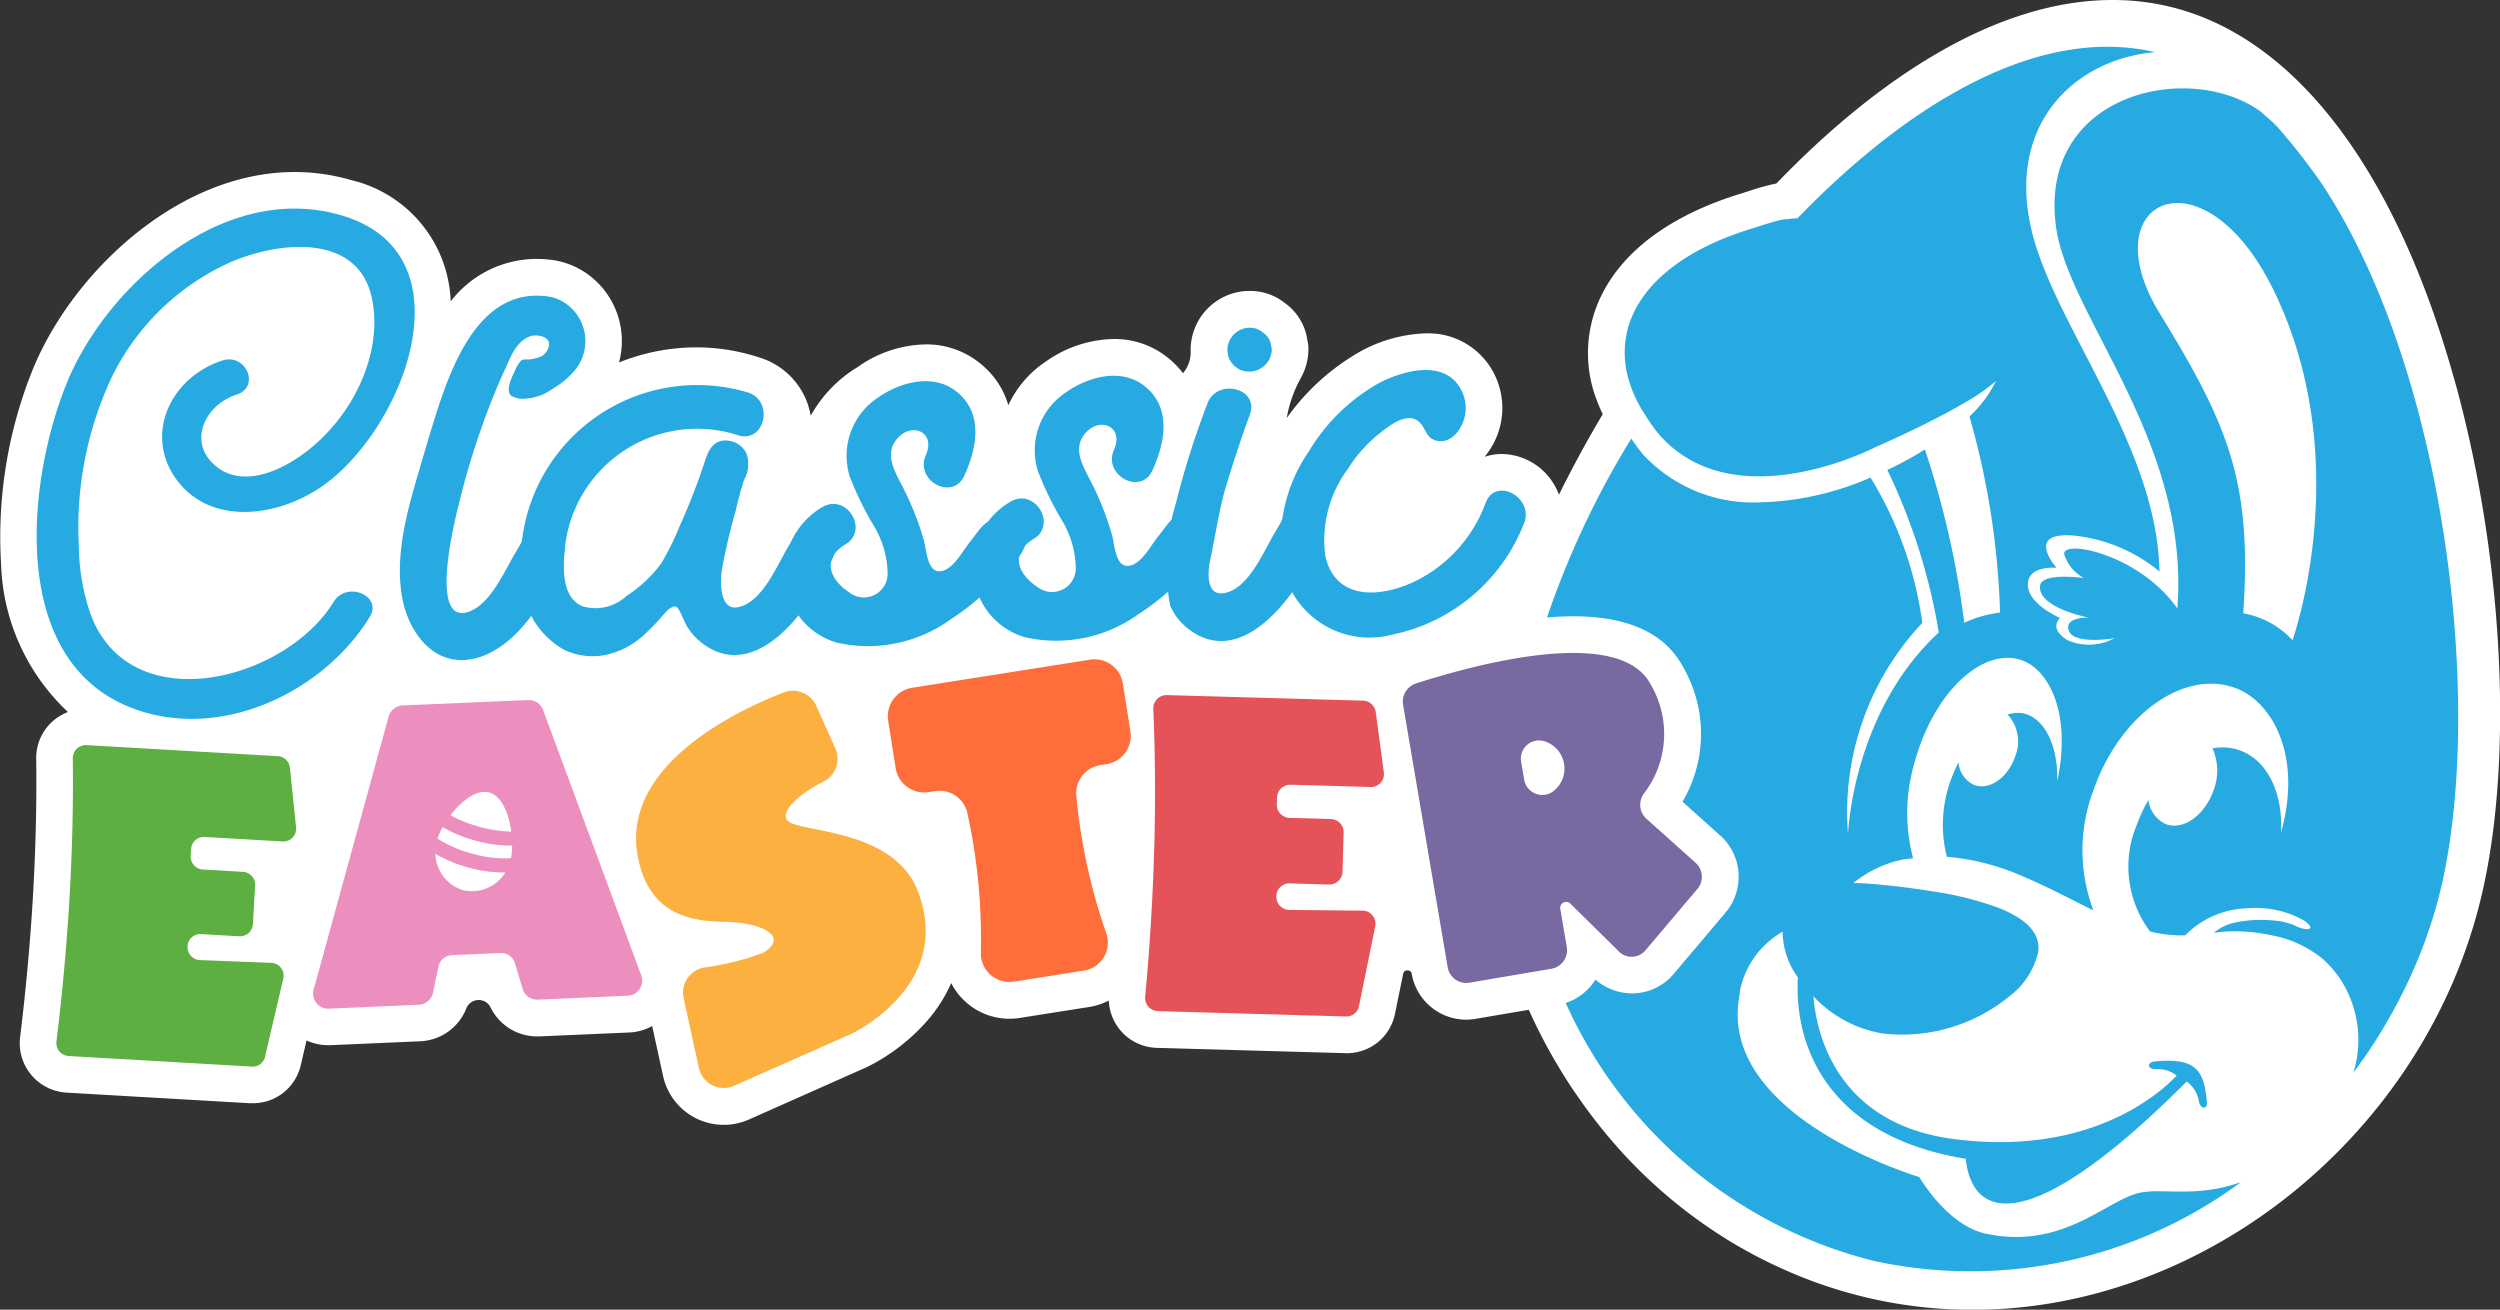 <svg id="Group_1003" data-name="Group 1003" xmlns="http://www.w3.org/2000/svg" xmlns:xlink="http://www.w3.org/1999/xlink" width="127.875" height="66.991" viewBox="0 0 127.875 66.991">
  <rect x="0" y="0" width="127.875" height="66.991" fill="#333333" stroke="none"/>
  <defs>
    <clipPath id="clip-path">
      <rect id="Rectangle_710" data-name="Rectangle 710" width="127.875" height="66.991" fill="none"/>
    </clipPath>
  </defs>
  <g id="Group_906" data-name="Group 906" transform="translate(0 0)" clip-path="url(#clip-path)">
    <path id="Path_823" data-name="Path 823" d="M277.84,19.385c-3.012-10.8-8.208-17.567-14.63-19.063A12.526,12.526,0,0,0,260.371,0c-5.888,0-11.952,3.939-17.2,9.388-.041.007-.081.013-.126.023a13.342,13.342,0,0,0-1.288.364c-.128.042-.256.083-.385.123-3.528,1.076-6,2.876-7.146,5.207a6.675,6.675,0,0,0-.218,5.425c.083.22.178.439.282.655a60.514,60.514,0,0,0-3.5,6.833l-.062.145q-.316.74-.594,1.459l-.022.054a32.893,32.893,0,0,0-1.354,4.3c0,.017-.006.033-.01.05s-.011.04-.015.059c-.2.851-.348,1.713-.461,2.58l0,.022q-.081.629-.132,1.261c0,.046-.008.092-.011.139q-.042.559-.062,1.121c0,.077-.007.153-.009.229-.009.332-.01.664-.007,1a27.98,27.98,0,0,0,4.637,15.176c.115.174.235.343.353.514s.244.353.371.526c.192.264.389.521.589.777.049.062.1.125.148.187a25.289,25.289,0,0,0,6.388,5.712c.089.056.177.112.267.167.227.138.458.27.69.4q.314.177.634.346c.139.072.278.144.418.214q.531.267,1.077.507l.04.018a23.516,23.516,0,0,0,9.554,2.016c12.023,0,23.218-9.138,26.041-21.257,1.641-7.048,1.087-17.391-1.412-26.35" transform="translate(-152.31 0)" fill="#fff"/>
    <path id="Path_824" data-name="Path 824" d="M274.74,14.087c-.325-.458-.661-.911-1-1.35q-.148-.189-.3-.373c-.287-.358-.576-.708-.866-1.035-.28-.3-.584-.538-.876-.806-3.665-2.645-11.408-.93-10.461,5.916.635,4.592,6.876,11.019,6.2,19.5-2.012-2.866-6.1-3.582-5.766-2.71a2.087,2.087,0,0,0,.992,1.157s-2.157-.309-2.246.391c-.144,1.128,2.485,1.632,2.485,1.632s-1.287-.047-1.007.681,2.331.372,2.331.372a2.74,2.74,0,0,1-2.387.112c-1.026-.615-.4-1.147-.4-1.147s-1.812-.769-1.635-1.855c.138-.847,1.46-.707,1.46-.707s-1.771-1.978,1.117-1.625a8.236,8.236,0,0,1,4.144,1.81c-.113-6.335-5.233-12.429-6.479-17.2-1.494-5.719,2.25-9.045,6.269-9.361l-.006,0c-5.947-1.386-12.573,2.578-18.291,8.487-.155.023-.3.017-.456.047-.123.023-.233.01-.357.037-.561.122-1.025.3-1.527.449-5.33,1.625-7.4,4.884-6.156,8.175a6.789,6.789,0,0,0,.7,1.363A8.346,8.346,0,0,0,241,27.123c2.951,3.249,7.75,1.893,9.9,1.049.541-.212.856-.362.986-.427l.124-.06s.908-.395,2.043-.943c.813-.393,1.722-.862,2.539-1.341a9.9,9.9,0,0,0,1.57-1.094,6.268,6.268,0,0,1-1.355,1.817,40.862,40.862,0,0,1,1.564,10.03,5.843,5.843,0,0,0-1.831.522,46.313,46.313,0,0,0-2.013-8.867,17.125,17.125,0,0,1-1.923,1.047,30.571,30.571,0,0,1,2.632,8.313c-4.418,4.079-4.643,10.311-4.643,10.311a14.136,14.136,0,0,1,3.8-10.8,19.034,19.034,0,0,0-2.649-7.432,15.076,15.076,0,0,1-5.7,1.268,7.667,7.667,0,0,1-5.944-2.464,9.807,9.807,0,0,1-.592-.8,45.471,45.471,0,0,0-5.2,12.077,25.867,25.867,0,0,0,1.7,16.456A23.524,23.524,0,0,0,251.91,69.312,23.263,23.263,0,0,0,270.7,65.28c-2.362.849-4.107.263-5.294.576-1.68.442-3.908,2.9-7.779,2.061-1.972-.429-3.385-2.891-3.385-2.891s-10.323-3.067-9.209-9.243c.027-.146.027-.285.066-.435a4.492,4.492,0,0,1,2.15-2.873,4.053,4.053,0,0,0,.782,2.341,8.924,8.924,0,0,0-.006.967c.144,3.157,1.99,7.232,8.591,8.308.344,3.241,3.438,3.93,11.3-3.951a1.559,1.559,0,0,1,.631,1.038c.1.41.431.369.405.039-.135-1.742-.642-2.286-2.647-2.11-.444.039-.418.42.054.4a1.553,1.553,0,0,1,1.046.326c-.8.856-4.385,4.147-11.373,3.253-5.454-.7-6.984-4.595-7.209-7.307h0a6.248,6.248,0,0,0,3.527,1.9,8.665,8.665,0,0,0,6.5-1.9,3.954,3.954,0,0,0,1.472-2.265c.131-.975-.639-1.708-2.032-2.261a16.9,16.9,0,0,0-3.421-.848c-.844-.136-1.741-.254-2.72-.345-.458-.043-.874-.065-1.279-.075a5.918,5.918,0,0,1,2.461-1.188c.2-.05.394-.048.591-.08A9.1,9.1,0,0,1,254,43.812c.942-3.462,3.341-5.817,5.359-5.261,1.438.4,2.7,2.647,1.936,6.226.044-1.749-.587-3.16-1.687-3.463a1.755,1.755,0,0,0-.852.054,2.021,2.021,0,0,1,.371,2.183c-.376,1.062-1.3,1.7-2.07,1.425a1.391,1.391,0,0,1-.811-1.159,7.541,7.541,0,0,0-.531,1.318,6.627,6.627,0,0,0-.064,3.509,12.079,12.079,0,0,1,3.7.92l.035.016c1.371.565,2.646,1.264,3.761,1.806a8.688,8.688,0,0,1,.021-6.2c1.349-3.81,4.581-6.13,7.219-5.183,1.881.675,3.471,3.44,2.354,7.41.113-1.991-.673-3.7-2.112-4.216a2.705,2.705,0,0,0-1.392-.1,2.8,2.8,0,0,1,.056,2.143c-.453,1.279-1.538,2.059-2.424,1.741a1.559,1.559,0,0,1-.909-1.242,7.426,7.426,0,0,0-.575,1.222,5.52,5.52,0,0,0,.656,5.5,6.576,6.576,0,0,0,1.8.2,4.657,4.657,0,0,1,3.069-1.381c.165-.011.325-.021.485-.019a4.972,4.972,0,0,1,2.543.655c.654.457.147.579-.552.217a3.528,3.528,0,0,0-1.044-.231,6.4,6.4,0,0,0-1.5.029c-.141.018-.276.04-.411.069a2.44,2.44,0,0,0-1.124.531c.225-.027.479-.06.82-.076.041,0,.095.005.137,0a8.553,8.553,0,0,1,1.937.194,5.761,5.761,0,0,1,2.657,1.206,5.275,5.275,0,0,1,1.387,1.93,5.659,5.659,0,0,1,.2,3.894,25.888,25.888,0,0,0,2.424-3.894,24.894,24.894,0,0,0,2.07-5.6c2.214-9.507.186-26.591-6.2-36.1M273.328,37.56a4.527,4.527,0,0,0-2.517-1.37c.441-6.643-.69-9.516-4.269-15.333s2.234-8.591,5.84-1.154c4.23,8.723.947,17.858.947,17.858" transform="translate(-156.068 -4.819)" fill="#27aae1"/>
    <path id="Path_825" data-name="Path 825" d="M87.961,60.4l-1.9-1.705a6.83,6.83,0,0,0,.027-6.891c-.915-1.721-2.8-2.593-5.613-2.593a17.027,17.027,0,0,0-1.966.124.691.691,0,0,1-.606-1.128,11.057,11.057,0,0,0,1.787-3.032,3.023,3.023,0,0,0-.3-2.865,3.159,3.159,0,0,0-2.573-1.4,2.73,2.73,0,0,0-.878.143,3.146,3.146,0,0,0,.251-.34,3.877,3.877,0,0,0,.243-3.893,3.773,3.773,0,0,0-3.513-2.08,7.4,7.4,0,0,0-3.3.905l-.051.028a11.655,11.655,0,0,0-3.754,3.4c0-.024.01-.049.014-.073a6.544,6.544,0,0,1,.727-2.012,3.014,3.014,0,0,0,.369-1.458,1.88,1.88,0,0,0-.035-.358c-.016-.082-.033-.165-.049-.26a1.861,1.861,0,0,0-.053-.224,2.854,2.854,0,0,0-.892-1.365c-.029-.024-.059-.047-.089-.07l-.229-.17c-.027-.02-.054-.039-.082-.057a2.829,2.829,0,0,0-1.566-.455l-.166,0a3.025,3.025,0,0,0-2.863,3.03h0a1.655,1.655,0,0,1-.377,1.159l-.015.018a4.394,4.394,0,0,0-.636-.679,4.341,4.341,0,0,0-2.912-1.07,6.173,6.173,0,0,0-3.473,1.157,5.421,5.421,0,0,0-1.913,2.229,4.219,4.219,0,0,0-1.32-2.039,4.34,4.34,0,0,0-2.912-1.071,6.176,6.176,0,0,0-3.474,1.158,6.726,6.726,0,0,0-2.4,2.488,3.782,3.782,0,0,0-2.619-2.974,10.307,10.307,0,0,0-3.23-.521,10.587,10.587,0,0,0-3.958.773,4.215,4.215,0,0,0-1.377-4.342,4.07,4.07,0,0,0-1.843-.87l-.054-.009a6.077,6.077,0,0,0-.944-.076,5.543,5.543,0,0,0-4.387,2.168c-.014-.21-.028-.419-.057-.626A6.611,6.611,0,0,0,17.963,26.9a10.335,10.335,0,0,0-2.891-.413c-5.988,0-11.356,5.167-13.367,10.03A22.863,22.863,0,0,0,.056,46.54a10.816,10.816,0,0,0,3.42,7.567,2.517,2.517,0,0,0-1.624,2.405c.018,1.237.021,3.778-.16,6.91-.2,3.505-.559,6.481-.668,7.354a2.538,2.538,0,0,0,2.38,2.8l9.377.542c.036,0,.112,0,.147,0a2.507,2.507,0,0,0,2.463-1.975l.289-1.235a2.64,2.64,0,0,0,1.1.241l.116,0,4.6-.2a2.651,2.651,0,0,0,2.353-1.675.681.681,0,0,1,1.247-.053A2.64,2.64,0,0,0,27.477,70.7l.116,0,4.6-.2a2.642,2.642,0,0,0,1.166-.33l.554,2.541a3.178,3.178,0,0,0,4.4,2.238l6.048-2.688a10.067,10.067,0,0,0,3.051-2.344,7.593,7.593,0,0,0,1.242-1.945,3.353,3.353,0,0,0,2.978,1.826,3.306,3.306,0,0,0,.521-.041l3.563-.562a3.384,3.384,0,0,0,1-.327,2.525,2.525,0,0,0,2.467,2.418l9.682.273A2.508,2.508,0,0,0,71.362,69.5l.4-1.95s.015-.232.221-.227.222.151.222.151a2.83,2.83,0,0,0,2.789,2.37,2.749,2.749,0,0,0,.466-.04l4.233-.719a2.8,2.8,0,0,0,1.915-1.292,2.837,2.837,0,0,0,1.87.706,2.773,2.773,0,0,0,2.13-.995l2.659-3.144a2.839,2.839,0,0,0-.3-3.959" transform="translate(0 -17.688)" fill="#fff"/>
    <path id="Path_826" data-name="Path 826" d="M14.923,45.39c1.461,1.066,3.5.01,4.7-.973,2.258-1.808,3.772-4.979,3.164-7.74-.713-3.265-4.679-2.9-7.212-1.81a12.42,12.42,0,0,0-6.093,5.9A18.057,18.057,0,0,0,7.806,49.4a10.976,10.976,0,0,0,.612,3.514c2.059,5.42,9.962,3.363,12.428-.676.653-1.07,2.5-.315,1.845.768-2.406,3.934-7.819,6.473-12.361,4.592C4.142,55.04,5.207,45.865,7.211,41s7.966-10.288,14-8.531c6.856,1.979,3.088,11.3-1.2,14.023-2.366,1.514-5.763,1.8-7.373-.743-1.415-2.245-.068-5,2.494-5.844,1.226-.4,1.971,1.34.746,1.739-1.714.556-2.557,2.57-.952,3.745" transform="translate(-3.773 -21.461)" fill="#27aae1"/>
    <path id="Path_827" data-name="Path 827" d="M70.589,49.294a4.287,4.287,0,0,1-1.157.994,2.657,2.657,0,0,1-1.395.521,1.169,1.169,0,0,1-.773-.154c-.3-.3.1-1.028.234-1.336a1.7,1.7,0,0,1,.291-.457c.126-.084.3-.041.447-.061a2.062,2.062,0,0,0,.43-.093.762.762,0,0,0,.543-.592c.1-.484-.61-.607-.943-.5-.7.244-1,1.006-1.267,1.622-.363.763-.676,1.541-.974,2.335A39.8,39.8,0,0,0,64.6,56.21c-.129.516-1.527,5.923.336,5.549,1.242-.26,2.02-2.189,2.6-3.134.076-.131.168-.277.244-.424a1.346,1.346,0,0,1,1.1-.784,1.026,1.026,0,0,1,1.1,1.314c-.709,2.087-2.572,5.264-5.049,5.447-1.79.132-2.912-1.55-3.213-3.111-.415-2.166.224-4.459.837-6.527.16-.565.336-1.131.5-1.7.864-2.812,2.241-7.866,6.183-7.242a2.184,2.184,0,0,1,.991.468,2.349,2.349,0,0,1,.365,3.225" transform="translate(-41.132 -30.422)" fill="#27aae1"/>
    <path id="Path_828" data-name="Path 828" d="M96.143,66.568a1.03,1.03,0,0,1,.188.956c-.766,2.313-3.784,7.093-6.777,4.968a3.222,3.222,0,0,1-.826-.857c-.2-.315-.309-.7-.509-.994a.216.216,0,0,0-.115-.093.1.1,0,0,0-.1,0,.793.793,0,0,0-.408.284c-.295.329-.589.674-.933.988a4.186,4.186,0,0,1-2.24,1.217,3.421,3.421,0,0,1-1.994-.263,4.234,4.234,0,0,1-2.179-3.366A9.03,9.03,0,0,1,91.81,59.6c1.358.441.829,2.635-.53,2.178a6.8,6.8,0,0,0-8.863,5.958c-.069.947-.125,2.342.913,2.793A2.321,2.321,0,0,0,85.59,70a6.775,6.775,0,0,0,1.778-1.669,13.505,13.505,0,0,0,.923-1.869,33.076,33.076,0,0,0,1.268-3.24c.161-.517.369-1.1.976-1.165a1.2,1.2,0,0,1,1.188.655,1.666,1.666,0,0,1-.122,1.349,15.49,15.49,0,0,0-.42,1.55c-.277.969-.52,1.985-.7,2.967-.112.564-.177,2.2.81,2,1.258-.245,2.019-2.2,2.6-3.151.092-.147.168-.293.26-.44a1.3,1.3,0,0,1,1.083-.784.981.981,0,0,1,.908.374" transform="translate(-53.541 -39.52)" fill="#27aae1"/>
    <path id="Path_829" data-name="Path 829" d="M131.731,68.923a12.968,12.968,0,0,1-2.393,1.991,7.2,7.2,0,0,1-5.781,1.176,3.647,3.647,0,0,1-1.9-1.291,3.852,3.852,0,0,1,1.135-5.639c1.244-.741,2.42,1.164,1.192,1.9-1.212.724-.83,1.786.2,2.461a1.215,1.215,0,0,0,1.958-.985,4.874,4.874,0,0,0-.711-2.43,16.55,16.55,0,0,1-1.226-2.512,3.56,3.56,0,0,1,1.453-4.046c1.162-.818,2.911-1.269,4.094-.23,1.3,1.116.932,2.873.314,4.22-.586,1.33-2.556.266-1.968-1.049.5-1.12-.625-1.68-1.388-.921-.841.841-.155,1.831.269,2.683a15.025,15.025,0,0,1,1,2.55c.159.508.163,1.789.943,1.623.637-.146,1.09-1.1,1.477-1.548.449-.557.735-1.174,1.537-1.133h.016c.546.032,1.177.254,1.274.86.151.812-.989,1.806-1.5,2.318" transform="translate(-80.739 -39.216)" fill="#27aae1"/>
    <path id="Path_830" data-name="Path 830" d="M160.7,68.09a12.97,12.97,0,0,1-2.393,1.991,7.2,7.2,0,0,1-5.781,1.176,3.647,3.647,0,0,1-1.9-1.291,3.852,3.852,0,0,1,1.135-5.639c1.244-.741,2.42,1.164,1.192,1.9-1.212.724-.83,1.786.2,2.461a1.215,1.215,0,0,0,1.958-.985,4.874,4.874,0,0,0-.711-2.43,16.55,16.55,0,0,1-1.226-2.512,3.56,3.56,0,0,1,1.453-4.046c1.162-.818,2.911-1.269,4.094-.23,1.3,1.116.932,2.873.314,4.22-.586,1.33-2.556.266-1.968-1.049.5-1.12-.625-1.68-1.388-.921-.841.841-.155,1.831.269,2.683a15.028,15.028,0,0,1,1,2.55c.159.508.163,1.789.943,1.623.637-.146,1.09-1.1,1.477-1.548.449-.557.735-1.174,1.537-1.133h.016c.546.032,1.177.254,1.274.86.151.812-.989,1.806-1.5,2.318" transform="translate(-100.084 -38.66)" fill="#27aae1"/>
    <path id="Path_831" data-name="Path 831" d="M187.429,60.039a1.03,1.03,0,0,1,.188.955c-.766,2.313-3.785,7.093-6.777,4.969a3.222,3.222,0,0,1-.826-.857c-.084-.142-.152-.268-.22-.41a11.143,11.143,0,0,1,.3-5.279,43.193,43.193,0,0,1,1.6-5.06c.475-1.327,2.668-.813,2.178.546-.431,1.166-.813,2.346-1.18,3.526-.381,1.244-.567,2.563-.835,3.836-.143.581-.28,1.978.724,1.773,1.258-.244,2.019-2.2,2.6-3.15.092-.147.168-.293.26-.44a1.3,1.3,0,0,1,1.083-.784,1.018,1.018,0,0,1,.908.375m-4.671-8.115a2.216,2.216,0,0,1-.041-.3,1.146,1.146,0,0,1,1.088-1.153h.032a.994.994,0,0,1,.565.144l.229.17a1,1,0,0,1,.3.472c.019.112.038.207.057.3a1.157,1.157,0,0,1-1.088,1.153h-.032a1.185,1.185,0,0,1-.581-.128l-.229-.17a1.3,1.3,0,0,1-.3-.488" transform="translate(-119.938 -33.706)" fill="#27aae1"/>
    <path id="Path_832" data-name="Path 832" d="M209.615,64.849a9.209,9.209,0,0,1-6.709,5.671,4.531,4.531,0,0,1-5.684-3.809,8.212,8.212,0,0,1,1.409-5.583,9.733,9.733,0,0,1,3.537-3.45c1.278-.677,3.44-1.268,4.255.358a1.991,1.991,0,0,1-.134,2.022,1.3,1.3,0,0,1-.642.531.9.9,0,0,1-.8-.121c-.246-.2-.32-.536-.535-.77-.6-.64-1.566.125-2.067.524a7.231,7.231,0,0,0-1.645,1.842,6.1,6.1,0,0,0-1.137,4.47c.583,2.45,3.2,2.054,4.949,1.075a7.258,7.258,0,0,0,3.253-3.842c.522-1.329,2.492-.248,1.953,1.081" transform="translate(-131.668 -38.065)" fill="#27aae1"/>
    <path id="Path_833" data-name="Path 833" d="M108.184,109.353a1.3,1.3,0,0,1-.621,1.692c-1.325.673-2.332,1.642-1.754,2.051.716.535,5.195.4,6.516,3.37,2.074,4.951-3.3,7.465-3.3,7.465L103,126.6a1.3,1.3,0,0,1-1.8-.908l-.782-3.587a1.3,1.3,0,0,1,1.058-1.553,13.723,13.723,0,0,0,3.017-.757c1.358-.832-.083-1.545-1.931-1.578-1.864-.025-3.745-.417-4.4-2.959-1.271-4.828,4.757-7.756,7.385-8.778a1.309,1.309,0,0,1,1.655.68Z" transform="translate(-65.452 -71.063)" fill="#fbb040"/>
    <path id="Path_834" data-name="Path 834" d="M149.149,105.232a1.463,1.463,0,0,1-1.206,1.68l-.338.053a1.459,1.459,0,0,0-1.217,1.61,29.784,29.784,0,0,0,1.515,6.958,1.447,1.447,0,0,1-1.148,1.944l-3.564.562a1.466,1.466,0,0,1-1.691-1.5,29.914,29.914,0,0,0-.682-7.09,1.459,1.459,0,0,0-1.655-1.156l-.336.053a1.479,1.479,0,0,1-1.683-1.224l-.384-2.43a1.478,1.478,0,0,1,1.225-1.684l9.116-1.438a1.463,1.463,0,0,1,1.664,1.228Z" transform="translate(-91.33 -67.829)" fill="#ff6d3a"/>
    <path id="Path_835" data-name="Path 835" d="M183.8,116.684a.666.666,0,0,0-.7.659.677.677,0,0,0,.657.7l3.746.035a.668.668,0,0,1,.654.8l-.828,4.061a.656.656,0,0,1-.675.552l-9.608-.272a.676.676,0,0,1-.658-.732c.127-1.3.37-4.235.464-7.567.093-3.28.009-5.94-.047-7.155a.681.681,0,0,1,.7-.712l10.034.284a.67.67,0,0,1,.644.589l.413,3.062a.664.664,0,0,1-.682.766l-4.081-.116a.678.678,0,0,0-.7.657l-.01.339a.678.678,0,0,0,.659.7l2.1.059a.673.673,0,0,1,.659.678l-.057,2.015a.677.677,0,0,1-.7.657Z" transform="translate(-117.814 -71.499)" fill="#e55358"/>
    <path id="Path_836" data-name="Path 836" d="M65.011,121.917l-5.026-13.592a.785.785,0,0,0-.756-.508l-6.436.277a.784.784,0,0,0-.71.572l-3.838,13.974a.766.766,0,0,0,.776.963l4.605-.2a.785.785,0,0,0,.725-.609l.276-1.322a.733.733,0,0,1,.708-.607l2.459-.106a.733.733,0,0,1,.758.544l.387,1.294a.773.773,0,0,0,.776.544l4.6-.2a.766.766,0,0,0,.69-1.026m-7.78-9.369c.646.173,1.012,1.086,1.13,2a6.59,6.59,0,0,1-1.707-.267,6.778,6.778,0,0,1-1.4-.567c.561-.734,1.334-1.341,1.98-1.168m1.111,3.365a6.166,6.166,0,0,1-2.056-.256,6.428,6.428,0,0,1-1.7-.745,3.642,3.642,0,0,1,.269-.591,6.889,6.889,0,0,0,1.6.671,6.612,6.612,0,0,0,1.951.273,3.672,3.672,0,0,1-.061.648m-2.45,1.632a2,2,0,0,1-1.417-1.858,6.887,6.887,0,0,0,1.608.678,6.6,6.6,0,0,0,1.97.273,2,2,0,0,1-2.161.907" transform="translate(-32.205 -72.01)" fill="#ec8fbe"/>
    <path id="Path_837" data-name="Path 837" d="M231.04,111.3a.963.963,0,0,1,.1,1.344l-2.654,3.137a.926.926,0,0,1-1.372.051l-2.466-2.431a.306.306,0,0,0-.52.27l.33,1.941a.962.962,0,0,1-.768,1.111l-4.233.719a.962.962,0,0,1-1.091-.8l-2.279-13.413a.975.975,0,0,1,.63-1.087c2.518-.809,10.36-3.1,12.025.027a5,5,0,0,1-.342,5.6.965.965,0,0,0,.15,1.3Zm-8.763-4.268a.938.938,0,0,0,1.454.643,1.464,1.464,0,0,0-.441-2.594.931.931,0,0,0-1.16,1.087Z" transform="translate(-144.318 -67.174)" fill="#7869a0"/>
    <path id="Path_838" data-name="Path 838" d="M16.1,124.433a.653.653,0,0,0-.7.629.664.664,0,0,0,.622.7l3.657.141a.656.656,0,0,1,.617.809l-.928,3.974a.642.642,0,0,1-.677.524l-9.376-.542a.663.663,0,0,1-.621-.739c.16-1.274.485-4.159.674-7.436.186-3.226.18-5.848.162-7.045a.669.669,0,0,1,.7-.681l9.794.566a.657.657,0,0,1,.612.6l.313,3.026a.651.651,0,0,1-.687.735l-3.983-.23a.665.665,0,0,0-.7.627l-.019.334a.665.665,0,0,0,.623.705l2.052.119a.659.659,0,0,1,.623.686l-.115,1.982a.662.662,0,0,1-.7.627Z" transform="translate(-5.807 -76.654)" fill="#5daf41"/>
  </g>
</svg>
